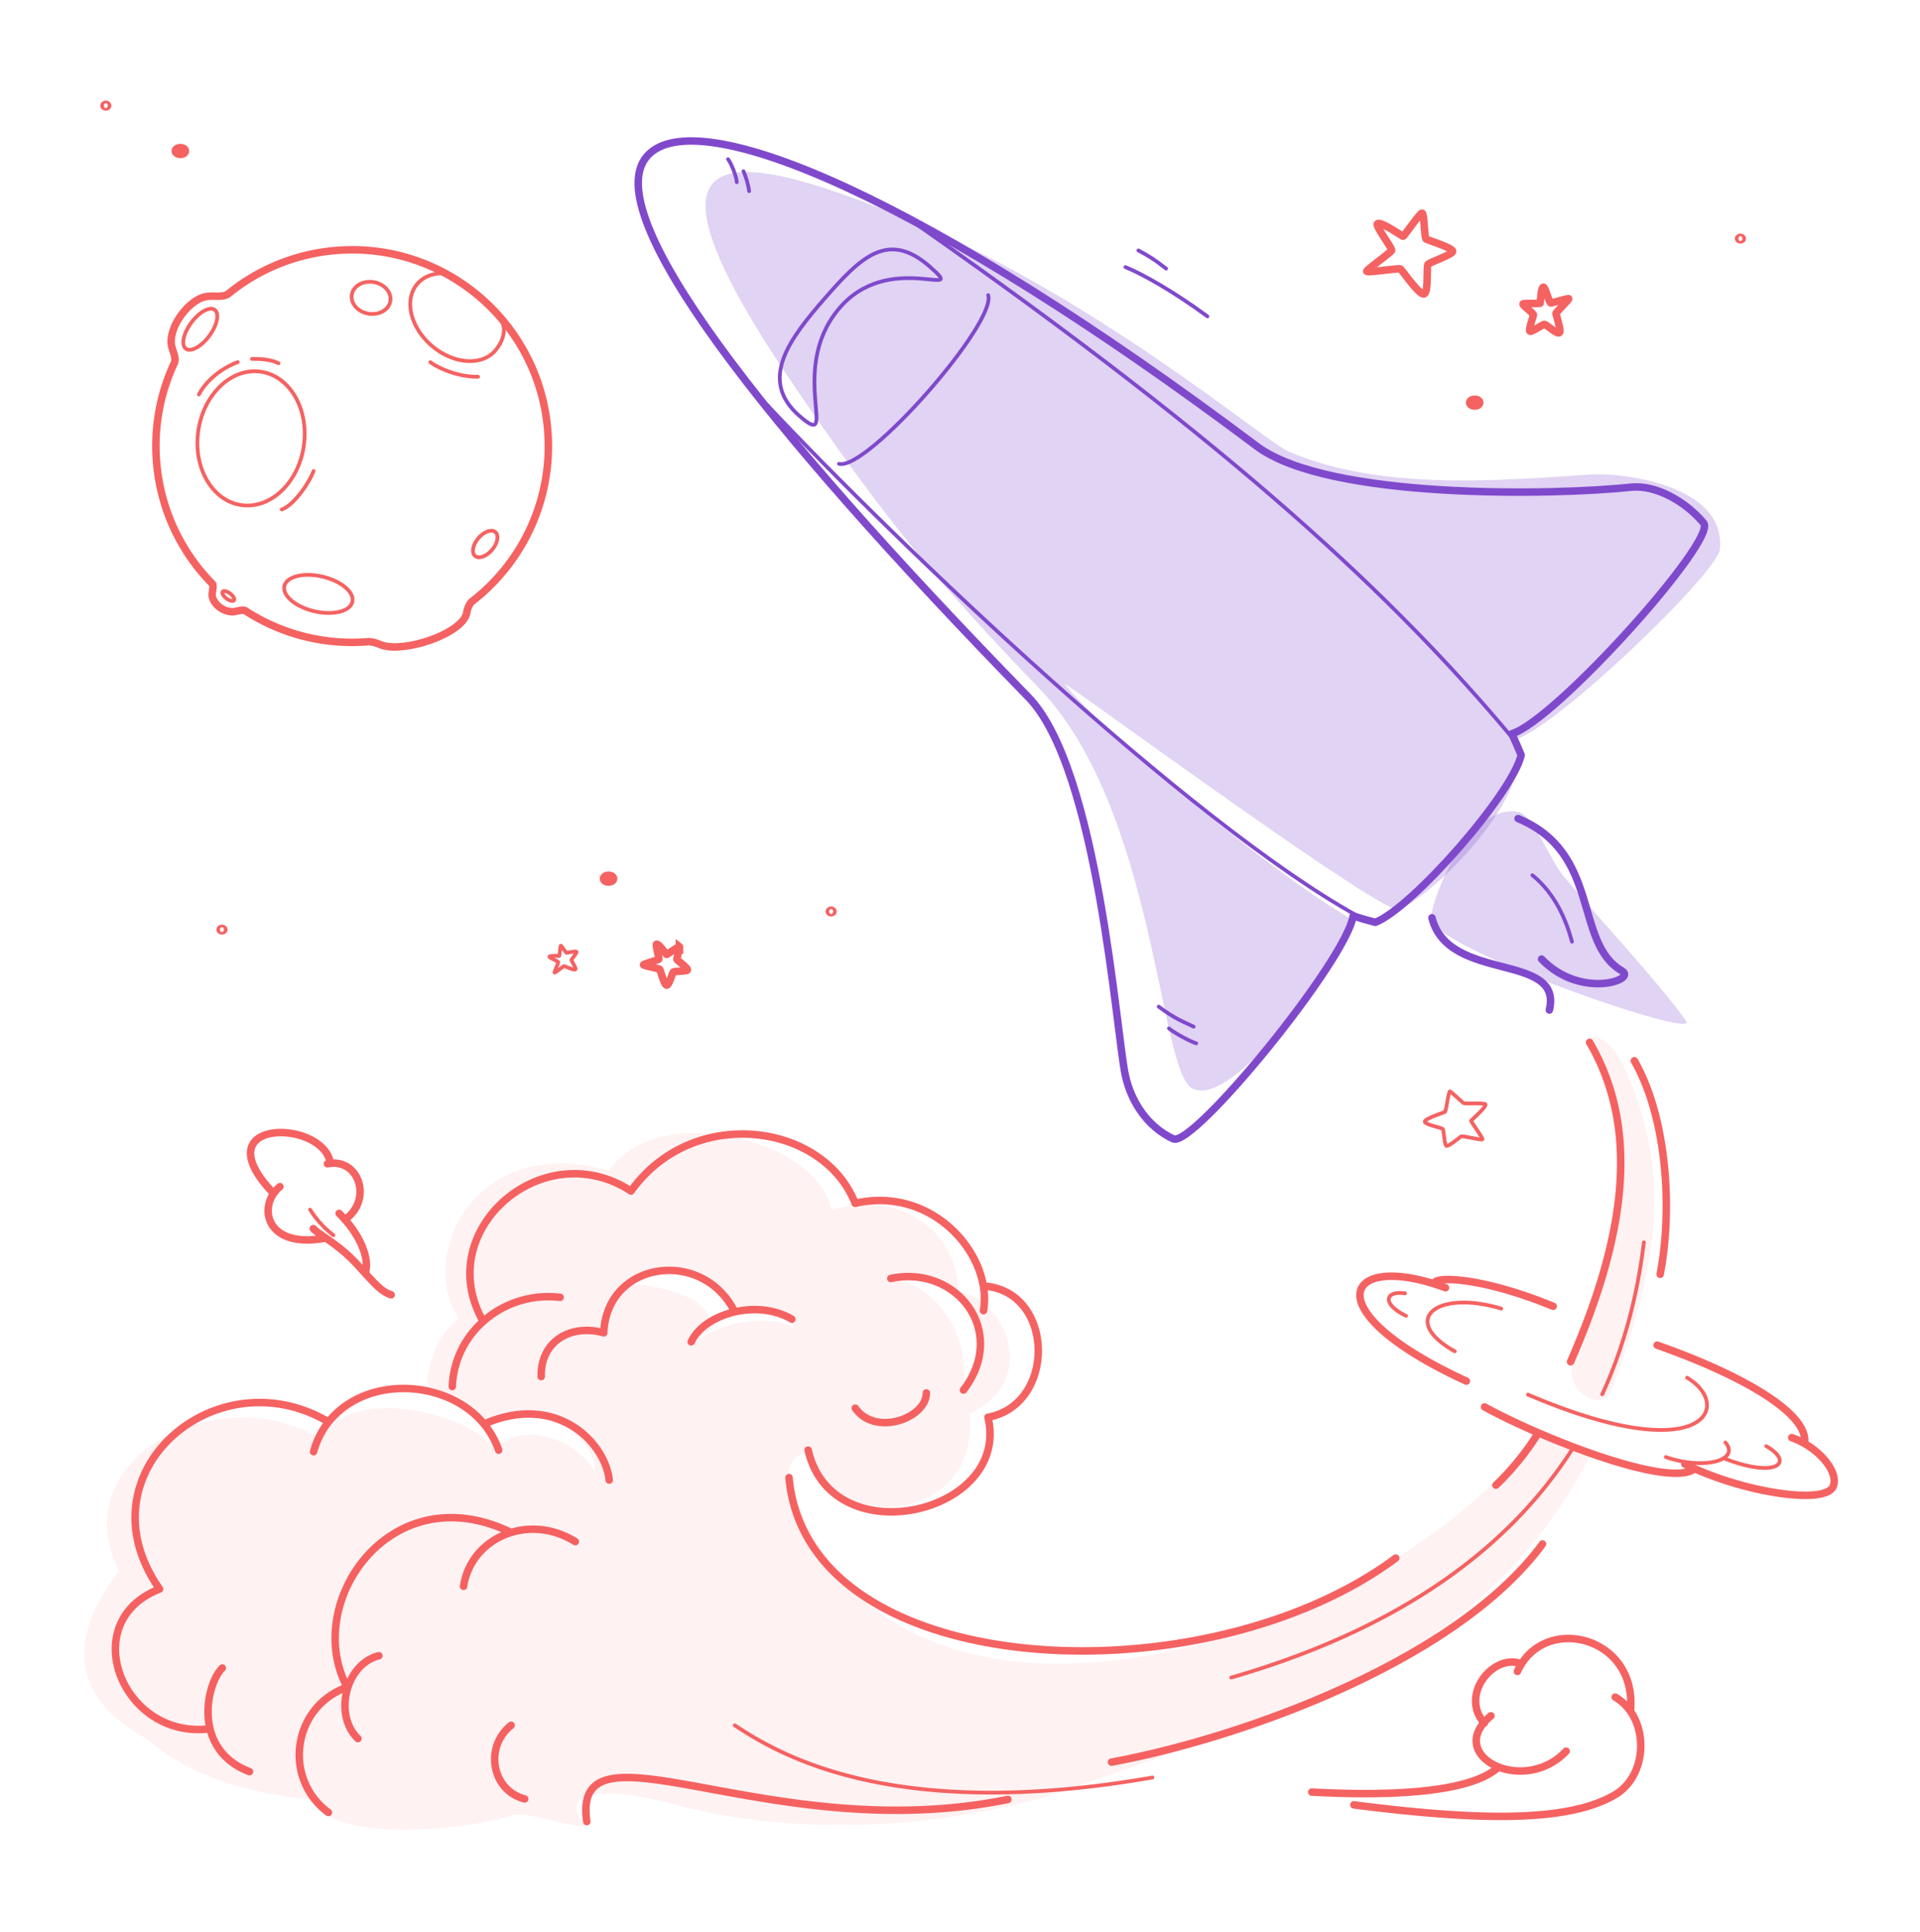 <svg xmlns="http://www.w3.org/2000/svg" fill="none" viewBox="0 0 513 516"><path stroke="#8049CC" stroke-linecap="round" stroke-linejoin="round" stroke-width="2" d="M405.61 218.658c22.31 9.23 14.79 33.17 27.76 40.69 4.1 2.37-11.07 7.67-21.48-3.15m-29.29-11.03c4.39 17.46 35.11 9.07 31.37 24.64m-100.51 34.4c-6.84-3.19-11.21-9.83-12.76-16.86-2.51-11.39-7.2-81.91-25.97-101.16-71.32-73.14-115.09-129.28-101.85-144.46 13.08-15 75.19 11.62 162.91 77.47 19.17 14.39 79.93 13.09 100.03 10.94 6.38-.68 14.33 3.59 19.37 9.57 3.78 4.48-39.69 52.86-51.25 56.3.79 1.69 1.8 3.97 2.5 5.69-2.37 10.35-29.14 40.88-38.97 44.68-1.99-.51-3.97-1.08-5.93-1.71-1.84 11.93-42.76 62.02-48.07 59.54h-.01z"/><path stroke="#8049CC" stroke-linecap="round" stroke-linejoin="round" d="M264.03 78.848c2.23 7.55-32.48 47.02-39.86 45.05m185.27 109.89c6.18 5 9.04 12.12 10.58 17.75M300.7 71.348c4.5 1.81 12.92 6.54 21.91 13.16m-18.45-17.61c2.83 1.52 4.23 2.35 7.41 4.85m92.06 124.81c-30.7-36.57-73.31-76.92-158.07-136.16m-40.5 47.86c35.09 37.37 112.73 111.42 157.22 136.16m-52.69 24.48c4.33 3.3 7.06 4.22 9.34 5.35m-6.61.46c1.37 1.14 5.47 3.42 7.29 3.99M194.52 42.528c.74.85 2.28 4.56 2.34 6.15m1.78-2.94c.57 1.18 1.31 3.57 1.52 5.33m20.34 28.49c9.61-11.02 16.86-17.99 27.88-8.38 11.02 9.61-10.97-4.93-24.47 11.57-13.5 16.5.7 37.96-10.32 28.35s-2.7-20.52 6.9-31.54h.01z"/><path fill="#8049CC" fill-opacity=".24" d="M372.52 242.728c-11-4-89.1-61.47-88-60 9 12 57 52 77 63-2.62 9.38-32 51-43 45-8.96-4.88-9.73-74.61-41-107-28-29-42.35-46.95-65.22-80.5-44.68-65.55-21.57-65.94 29.35-45 50.92 20.94 96.15 59.54 102.52 62.32 24.63 10.75 56.84 7.75 81.35 6.18 7.34-.47 35.77 2.62 34 20-.65 6.44-45 49-55.26 50.98 8.26 14.02-26.68 46.87-31.74 45.02z"/><path fill="#8049CC" fill-opacity=".24" d="M417.47 233.678c7.74 9.47 26.05 29.06 33.05 39.06 3.78 5.4-69.29-20.01-68.22-27.67 1.07-7.66 10.86-30.61 23.47-28.14 3.79.74 8.39 12.7 11.71 16.76l-.01-.01z"/><path stroke="#F56262" stroke-width=".001" d="M145.51 125.492h.001"/><path fill="#F56262" d="M406.939 81.208l.951.308.049-.15v-.158h-1zm2.78 2.86l-.995.102.995-.102zm-.93 4.39l-.606.796.009.006.01.007.587-.81zm3.84-1.81l-.093-.996h-.009l.102.996zm3.12-2.95l-.998-.065-.001.01.999.055zm3.38-3.91l.857-.515-.006-.01-.006-.01-.845.535zm-4.84 1.11l.488-.873-.011-.006-.477.879zm-1.92-4.18l-.161-.987h-.001l.162.987zm-5.43 4.48l-.942-.337-.058.163v.174h1zm-26.97-24.24l-.707.707.167.167.224.074.316-.948zm1.07 6.88l-.677.736.677-.736zm7.08 3.31l-1-.01v.01h1zm-6.55 3.46l-.741-.672-.005.006.746.666zm-7.39 1.25l.562-.828-.003-.002-.559.83zm-8.99.6l-.932.362.002.006.93-.368zm6.63-5.58l.987.16-.987-.16zm-3.8-7.07l.687.726.003-.003-.69-.723zm11.94-2.86l.707-.708-.165-.164-.22-.075-.322.947zm-198.42 195.94l.625-.781-1.625-1.3v2.081h1zm-.66 3.43l-.889.458.005.01.006.011.878-.479zm2.78 2.77l-.937-.351.937.351zm-3.68.52l-.474-.881-.005.003.479.878zm-3.7-.66l-.809.588.001.002.808-.59zm-.26-2.74l.868.496.002-.003-.87-.493zm-.59-3.98l-.406-.914-.01.004.416.91zm6.11.68l-.606.795 1.606 1.224v-2.019h-1zm-35.19-137.92l.997-.08-.997.08zm-20.26 45.7l.608.793.003-.002-.611-.791zm-1.35 2.79l.993.12v-.001l-.993-.119zm-23.18 8.69l.395-.919-.003-.001-.392.92zm-3.3-.75l.08.997.002-.001-.082-.996zm-32.75-8.3l-.546.838.546-.838zm-3.5.31l.063-.998-.006-.001-.057.999zm-5.32-4.25l-.986.17v.002l.986-.172zm.07-3.21l.715-.699-.003-.004-.712.703zm-14.93-32.64l.997-.08-.997.08zm4.75-26.36l.905.424.001-.001-.906-.423zm-.77-4.8l-.988.154.988-.154zm9.5-12.98l.13.991-.13-.991zm5.75-.75l.63.776-.63-.776zm28.86-11.54l.079.997-.08-.997zm42.374 320.804a1 1 0 0 0 1.892-.649l-1.892.649zm-49.477-.183a1 1 0 0 0 1.926.538l-1.926-.538zm4.453-6.831a1 1 0 1 0 1.02-1.721l-1.02 1.721zm-44.63 43.78l.363.931a.998.998 0 0 0 .455-1.506l-.818.575zm13.455 38.322a1 1 0 1 0-.25-1.984l.25 1.984zm3.992-16.505a1 1 0 1 0-1.414-1.414l1.414 1.414zm6.217 27.897a1 1 0 1 0 .712-1.869l-.712 1.869zm20.883 10.801a1.001 1.001 0 0 0 1.186-1.611l-1.186 1.611zm5.573-34.305l.337.941a1 1 0 0 0 .544-1.414l-.881.473zm43.371-40.412a.999.999 0 1 0 .878-1.797l-.878 1.797zm-34.669 32.992a1 1 0 1 0-.485-1.94l.485 1.94zm-6.49 21.905a1 1 0 0 0 1.376-1.45l-1.377 1.45zm42.212-3.514a1 1 0 1 0-1.249-1.562l1.249 1.562zm2.773 19.849a1 1 0 0 0 .486-1.94l-.486 1.94zm21.819-86.053a1 1 0 1 0 1.988-.214l-1.988.214zm-32.848-15.963a1 1 0 1 0 .804 1.831l-.804-1.831zm-9.077-9.173a1 1 0 1 0 1.998.077l-1.998-.077zm29.704-22.768a1 1 0 1 0 .229-1.987l-.229 1.987zM262.8 342.53a.999.999 0 1 0-.122 1.996l.122-1.996zm1.179 36.058l-.182-.984a1 1 0 0 0-.791 1.216l.973-.232zm-47.085 8.518a1 1 0 0 0-1.95.443l1.95-.443zm-89.097-34.427a1 1 0 0 0 1.764-.943l-1.764.943zm40.802-34.521l-.547.837a1 1 0 0 0 1.36-.255l-.813-.582zm59.89 3.27l-.931.365a1 1 0 0 0 1.152.61l-.221-.975zm33.305 28.479a1 1 0 1 0 1.97.342l-1.97-.342zm-23.973-9.377a1 1 0 1 0 .416 1.956l-.416-1.956zm18.804 30.189a1 1 0 0 0 1.587 1.217l-1.587-1.217zm-61.212-19.847a1 1 0 1 0 1.792-.889l-1.792.889zm-34.094 5.156l-.268.963a1 1 0 0 0 1.267-.924l-.999-.039zm-17.71 11.728a1 1 0 0 0 1.999-.056l-1.999.056zm67.442-14.517a1 1 0 0 0 1.016-1.723l-1.016 1.723zm-27.269 4.768a1 1 0 1 0 1.814.842l-1.814-.842zm229.152 55.033a1 1 0 1 0-1.611-1.185l1.611 1.185zm-116.126 56.674a1 1 0 1 0 .362 1.967l-.362-1.967zm-27.32 11.934a1 1 0 0 0-.399-1.96l.399 1.96zm-113.689 5.085a1 1 0 0 0 1.979-.291l-1.979.291zm-2.61-74.077a1 1 0 0 0 1.06-1.696l-1.06 1.696zm-30.319 10.921a1 1 0 1 0 1.977.301l-1.977-.301zm125.639-51.491a1 1 0 0 0-2 .003l2-.003zm-19.155 3.513a1 1 0 1 0-1.63 1.158l1.63-1.158zm-138.04-52.191a1 1 0 0 0-1.41 1.419l1.41-1.419zm5.44 15.941a1 1 0 0 0 1.95.438l-1.95-.438zm7.408 7.46a1 1 0 1 0 .673-1.883l-.673 1.883zm-8.513-8.801l.742-.671-.742.671zM84.46 327.517a1 1 0 0 0-1.484 1.341l1.484-1.341zm2.774 4.173a1 1 0 1 0-.372-1.965l.372 1.965zm-11.812-13.929a1 1 0 1 0-1.268-1.547l1.268 1.547zm-3.034 1.731a1 1 0 0 0 1.44-1.388l-1.44 1.388zm14.89-8.59a1 1 0 1 0 1.98-.289l-1.98.289zm.017-1.016a1 1 0 0 0 .385 1.963l-.385-1.963zm4.3 15.073a1 1 0 1 0 1.147 1.638l-1.148-1.638zm343.057 131.848a1 1 0 1 0 1.992.181l-1.992-.181zm-30.147-10.699a1.001 1.001 0 0 0 1.825.819l-1.825-.819zm-5.512 13.002a1 1 0 1 0-1.271-1.544l1.271 1.544zm20.193 9.343a1 1 0 0 0-1.456-1.371l1.456 1.371zm-23.37-7.526a1 1 0 1 0 1.503-1.319l-1.503 1.319zm10.203-15.608a1 1 0 0 0 .677-1.882l-.677 1.882zm26.041 7.154a1 1 0 1 0-1.004 1.73l1.004-1.73zm-.602 26.985l.505.863.001-.001-.506-.862zm-69.583 1.668a1 1 0 1 0-.254 1.984l.254-1.984zm-11.345-3.417a1 1 0 0 0-.105 1.997l.105-1.997zm50.457-4.868a1 1 0 0 0-1.338-1.487l1.338 1.487zm10.882-89.614a1 1 0 0 0-1.722-1.018l1.722 1.018zm-12.854 12.76a1 1 0 1 0 1.366 1.461l-1.366-1.461zm26.576-118.044a1 1 0 1 0-1.726 1.01l1.726-1.01zm-6.869 85.404a1 1 0 1 0 1.832.802l-1.832-.802zm18.823-80.488a1 1 0 0 0-1.734.997l1.734-.997zm5.05 57.352a1 1 0 0 0 1.965.374l-1.965-.374zM211.815 394.59a1 1 0 0 0-1.992.176l1.992-.176zm161.73 22.4a1 1 0 0 0-1.192-1.605l1.192 1.605zm41.054-67.127a1 1 0 1 0 .76-1.85l-.76 1.85zm-32.091-7.876a1 1 0 1 0 1.642 1.141l-1.642-1.141zm3.363 2.938a1 1 0 1 0 .696-1.875l-.696 1.875zm5.5 24.911a1 1 0 1 0 .836-1.817l-.836 1.817zm5.77 5.105a1 1 0 0 0-.964 1.753l.964-1.753zm56.274 18.174a1 1 0 1 0-1.233-1.575l1.233 1.575zm-2.785-2.905a1 1 0 0 0-.883 1.795l.883-1.795zm39.169 6.858l-.922-.388v.001l.922.387zm-10.749-13.994a1 1 0 0 0-.662 1.887l.662-1.887zm-35.949-24.7a1 1 0 0 0-.664 1.887l.664-1.887zm38.043 27.032a1 1 0 1 0 1.97.344l-1.97-.344zM405.987 80.9c-.121.375.004.689.046.788.058.134.133.244.187.318.112.152.256.306.392.442.279.28.65.612.997.92.361.319.698.615.951.858.128.122.213.21.26.267.025.03.023.03.01.01a.87.87 0 0 1-.106-.333l1.99-.204a1.23 1.23 0 0 0-.185-.518 2.082 2.082 0 0 0-.183-.248 5.625 5.625 0 0 0-.402-.418c-.289-.277-.665-.607-1.008-.911a21.63 21.63 0 0 1-.906-.833 2.453 2.453 0 0 1-.2-.22c-.013-.017.011.012.04.077.013.03.128.287.02.62l-1.903-.615zm2.737 3.27c-.016-.151.014-.26.003-.204a1.375 1.375 0 0 1-.024.1c-.03.113-.077.27-.138.468-.118.386-.283.91-.433 1.429a14.559 14.559 0 0 0-.374 1.537 3.652 3.652 0 0 0-.059.719c.004.119.02.275.072.438a1.2 1.2 0 0 0 .412.597l1.211-1.592a.801.801 0 0 1 .283.389c.022.07.021.109.02.091a1.877 1.877 0 0 1 .034-.312c.057-.345.177-.81.322-1.312.144-.5.299-.989.425-1.399.061-.199.117-.385.157-.535.019-.074.039-.154.054-.228.006-.032.044-.203.025-.391l-1.99.206zm-.522 5.097c.254.185.519.215.67.219.159.003.302-.023.407-.048.211-.05.427-.136.618-.22.389-.175.848-.427 1.272-.669.449-.254.845-.489 1.194-.682.17-.094.304-.164.402-.21.144-.068.097-.028-.035-.014l-.203-1.99c-.254.026-.5.14-.613.194-.158.074-.338.17-.52.27-.355.197-.813.466-1.213.694-.424.241-.809.45-1.1.58a1.83 1.83 0 0 1-.263.101c-.015.004.023-.008.095-.006a.826.826 0 0 1 .463.162l-1.174 1.62zm4.519-1.624a.845.845 0 0 1-.343-.04c-.019-.006-.012-.005.028.017.079.045.199.123.365.239.351.244.72.524 1.193.862.434.31.921.641 1.358.87.215.113.467.227.725.289.22.053.679.127 1.111-.15l-1.079-1.684c.272-.175.5-.095.437-.11a1.411 1.411 0 0 1-.266-.117c-.305-.16-.695-.42-1.124-.727-.39-.278-.873-.638-1.21-.874a6.93 6.93 0 0 0-.527-.34 2.256 2.256 0 0 0-.292-.14 1.244 1.244 0 0 0-.561-.086l.185 1.991zm4.437 2.087c.487-.312.574-.843.599-1.048.033-.273.017-.569-.013-.837-.061-.546-.205-1.201-.358-1.81-.153-.615-.327-1.23-.456-1.695a18.556 18.556 0 0 1-.185-.713c-.011-.058.008.013.002.125l-1.997-.108c-.008.158.021.306.03.354.015.079.035.166.056.252.042.172.102.39.167.624.132.48.297 1.062.443 1.646.148.592.265 1.14.31 1.547.024.208.021.327.016.375-.015.117-.019-.187.307-.396l1.079 1.684zm-.411-5.968a.894.894 0 0 1-.081.322c-.018.04-.033.062-.033.062a.921.921 0 0 1 .053-.07c.077-.096.198-.234.36-.411.32-.352.746-.797 1.182-1.256.428-.452.868-.919 1.193-1.292.159-.183.312-.367.424-.527.053-.075.125-.183.181-.306.027-.06.071-.166.093-.302.02-.121.046-.41-.133-.709l-1.715 1.03a.954.954 0 0 1-.125-.645.76.76 0 0 1 .06-.203c.021-.046.032-.057.003-.015-.05.072-.147.193-.296.364-.292.335-.703.772-1.136 1.228-.425.448-.871.914-1.21 1.285-.168.185-.323.361-.441.509a2.804 2.804 0 0 0-.175.239 1.437 1.437 0 0 0-.096.171c-.024.052-.091.2-.104.397l1.996.13zm3.227-4.508a1.034 1.034 0 0 0-.637-.452 1.206 1.206 0 0 0-.281-.032c-.117 0-.231.016-.313.029a8.138 8.138 0 0 0-.62.13c-.458.11-1.052.272-1.63.43-.587.161-1.158.318-1.599.427a8.199 8.199 0 0 1-.503.111c-.058.01-.077.011-.068.011a.619.619 0 0 1 .089.002c.027.002.186.015.365.115l-.977 1.745c.195.11.378.127.437.132.083.008.156.005.206.002.102-.006.205-.021.293-.037.181-.031.403-.082.637-.14.471-.116 1.072-.28 1.649-.439.586-.16 1.148-.313 1.57-.415a6.36 6.36 0 0 1 .459-.098c.051-.008.046-.005.008-.005-.015 0-.088 0-.185-.023a.965.965 0 0 1-.591-.425l1.691-1.068zm-5.208.765c.118.064.19.136.217.165.032.035.05.06.055.067.008.012 0 .003-.023-.043a5.62 5.62 0 0 1-.185-.425c-.157-.39-.337-.89-.534-1.42a22.42 22.42 0 0 0-.587-1.468 4.098 4.098 0 0 0-.328-.598 1.564 1.564 0 0 0-.295-.323 1.11 1.11 0 0 0-.878-.243l.322 1.974a.892.892 0 0 1-.702-.177c-.073-.059-.101-.106-.088-.087.022.031.073.12.153.293.155.334.336.806.528 1.324.186.5.383 1.046.552 1.469.085.21.173.417.259.586.042.084.095.181.159.273.039.057.177.258.421.39l.954-1.757zm-2.559-4.288c-.566.093-.843.539-.939.714a3.174 3.174 0 0 0-.268.713c-.123.467-.205 1.044-.265 1.572-.061.537-.103 1.074-.136 1.468-.017.202-.031.358-.043.465l-.007.062a.183.183 0 0 1-.003.018l-.001.006.002-.011.01-.038a.747.747 0 0 1 .03-.088c.014-.033.048-.114.115-.206l1.613 1.183c.119-.162.161-.324.166-.344.016-.056.026-.108.032-.142.013-.07.023-.147.031-.216.015-.141.031-.325.048-.522.034-.406.074-.91.13-1.41.058-.509.128-.968.213-1.29.02-.077.039-.138.056-.185l.02-.052a.241.241 0 0 1 .009-.018l-.004.006-.013.018a.522.522 0 0 1-.065.073.772.772 0 0 1-.407.197l-.324-1.973zm-1.505 4.675c.194-.264.454-.34.457-.34.061-.021.105-.029.11-.03l-.05.004c-.1.007-.256.011-.466.013-.417.004-.959-.002-1.53-.004-.556-.002-1.138 0-1.591.021-.222.011-.446.028-.632.058a1.84 1.84 0 0 0-.339.084 1.216 1.216 0 0 0-.272.14c-.099.07-.291.227-.392.51l1.884.672a.945.945 0 0 1-.35.46.798.798 0 0 1-.181.096c-.052.019-.073.019-.031.012.072-.011.205-.024.408-.034.396-.019.93-.02 1.49-.02.546.003 1.121.009 1.555.005.216-.002.419-.007.579-.017.076-.005.171-.014.261-.03.043-.007.117-.021.201-.05.026-.01.302-.094.502-.367l-1.613-1.183zm-4.763.792v.01h2v-.01h-2zm-26.286-23.292c-.316-.105-.439-.334-.444-.341-.022-.04-.018-.045.001.017.035.117.076.318.119.613.084.581.15 1.36.215 2.184.065.807.128 1.66.208 2.335.04.336.087.658.146.924.03.131.068.274.12.41.041.105.137.336.344.526l1.354-1.472a.758.758 0 0 1 .143.175l.02.038.004.008.001.003-.001-.002-.002-.007-.008-.026a1.016 1.016 0 0 1-.023-.092 7.421 7.421 0 0 1-.112-.72c-.074-.626-.134-1.428-.2-2.258-.064-.812-.135-1.656-.229-2.312a6.595 6.595 0 0 0-.185-.907 2.105 2.105 0 0 0-.185-.44 1.203 1.203 0 0 0-.654-.553l-.632 1.897zm.709 6.668c.148.136.328.22.386.248.097.047.211.095.329.142.236.095.544.209.885.332.693.252 1.551.554 2.403.88.856.327 1.661.66 2.241.963.295.154.487.277.591.363.053.043.05.05.028.018a.666.666 0 0 1-.106-.382l2 .02a1.344 1.344 0 0 0-.254-.782 2.138 2.138 0 0 0-.397-.419 5.576 5.576 0 0 0-.936-.591c-.689-.36-1.585-.727-2.454-1.059-.873-.333-1.764-.648-2.434-.89-.341-.125-.62-.228-.821-.309a3.728 3.728 0 0 1-.212-.09c-.081-.04.003-.01.104.083l-1.353 1.473zm6.757 2.574c0-.234.098-.378.117-.406.025-.034.031-.031-.015.007-.092.077-.263.19-.528.337-.522.289-1.246.618-2.029.957-.758.328-1.59.673-2.236.962-.327.147-.632.29-.881.423-.203.108-.513.28-.719.508l1.482 1.343c-.061.068-.058.04.177-.086.188-.1.444-.222.759-.362.636-.285 1.406-.604 2.213-.953.782-.339 1.586-.701 2.202-1.042.304-.168.604-.353.841-.551.118-.099.253-.227.365-.385.107-.15.252-.41.252-.752h-2zm-6.296 2.794c-.19.212-.265.457-.298.572a3.23 3.23 0 0 0-.086.446c-.038.291-.059.647-.072 1.02-.026.718-.029 1.724-.052 2.593-.024.921-.071 1.781-.178 2.425-.055.325-.116.54-.17.662-.068.157-.046-.007.193-.093l.678 1.882c.551-.199.826-.677.961-.985.15-.343.245-.745.31-1.137.133-.793.181-1.774.206-2.702.026-.98.024-1.83.051-2.574a9.85 9.85 0 0 1 .056-.832 1.31 1.31 0 0 1 .029-.165c.013-.048-.009.078-.136.22l-1.492-1.332zm-.663 7.625c.293-.106.439.054.232-.066-.148-.086-.365-.253-.648-.52-.559-.526-1.225-1.294-1.899-2.124-.668-.825-1.314-1.674-1.838-2.355a44.384 44.384 0 0 0-.68-.868 7.85 7.85 0 0 0-.263-.31 1.926 1.926 0 0 0-.323-.293l-1.124 1.654c-.077-.053-.1-.09-.034-.016.045.05.109.124.193.228.167.205.385.486.646.825.515.67 1.181 1.545 1.87 2.394.684.844 1.42 1.699 2.081 2.321.326.308.673.596 1.016.794.282.164.843.436 1.449.218l-.678-1.882zm-5.422-6.539a1.194 1.194 0 0 0-.409-.17c-.09-.02-.176-.03-.244-.036a4.242 4.242 0 0 0-.444-.008c-.306.009-.697.038-1.127.079-.863.08-1.971.212-3.045.335-1.087.125-2.14.241-2.931.297-.4.029-.7.04-.893.033-.102-.004-.128-.011-.108-.007a.667.667 0 0 1 .166.065.924.924 0 0 1 .416.474l-1.86.736c.13.327.378.488.498.553.132.07.258.105.338.123.163.037.337.05.481.054.302.01.688-.006 1.104-.036.841-.06 1.937-.181 3.017-.305 1.091-.125 2.167-.253 3.003-.331.419-.04.757-.064.995-.07.122-.003.194-.001.229.001.017.002.005.002-.027-.005-.012-.003-.136-.028-.277-.123l1.118-1.659zm-8.617 1.067a.938.938 0 0 1-.01.718c-.037.084-.075.132-.075.132-.005.007.017-.021.091-.093.139-.135.363-.33.663-.578.595-.49 1.407-1.12 2.243-1.767.829-.64 1.68-1.298 2.328-1.826.322-.262.61-.505.825-.705.106-.099.212-.203.3-.304.043-.05.097-.117.148-.195.036-.058.136-.217.172-.438l-1.974-.322c.031-.19.112-.311.119-.322.02-.031.032-.044.023-.032-.019.021-.065.07-.15.148-.165.154-.412.364-.726.62-.624.507-1.452 1.147-2.289 1.795-.829.641-1.668 1.292-2.291 1.805-.308.255-.584.492-.784.686a2.97 2.97 0 0 0-.292.32c-.041.055-.109.15-.163.273a1.06 1.06 0 0 0-.022.81l1.864-.725zm6.685-5.058a1.417 1.417 0 0 0-.068-.659 3.555 3.555 0 0 0-.175-.417 12.769 12.769 0 0 0-.514-.918c-.404-.667-.948-1.501-1.457-2.295-.518-.812-1.001-1.584-1.318-2.178a4.382 4.382 0 0 1-.296-.641c-.022-.067-.01-.054-.008.011a.806.806 0 0 1-.264.594l-1.375-1.453c-.337.32-.365.723-.36.913.005.21.056.403.103.548.097.3.259.638.436.97.359.673.883 1.508 1.398 2.313.525.822 1.043 1.614 1.429 2.253.193.32.338.576.429.761.046.095.066.147.073.167.02.061-.042-.075-.007-.288l1.974.32zm-4.097-6.506c-.244.233-.478.148-.301.172.117.017.322.075.622.197.589.24 1.338.646 2.114 1.103.767.452 1.52.93 2.115 1.307.293.185.556.35.758.47.099.059.198.115.286.16.043.022.099.05.161.074.026.01.184.077.384.083l.062-1.999a.91.91 0 0 1 .293.058c.021.008.027.012.011.004a3.815 3.815 0 0 1-.176-.1 32.582 32.582 0 0 1-.711-.442c-.587-.37-1.368-.867-2.168-1.338-.792-.467-1.644-.934-2.372-1.231-.359-.147-.741-.275-1.1-.326-.3-.042-.899-.077-1.358.361l1.38 1.447zm6.139 3.566a1.039 1.039 0 0 0 .628-.185 1.51 1.51 0 0 0 .19-.154c.089-.082.178-.181.26-.276.168-.194.377-.46.605-.756.456-.596 1.045-1.394 1.621-2.164a54.331 54.331 0 0 1 1.615-2.083 7.52 7.52 0 0 1 .532-.59c.065-.062.081-.07.057-.054a.656.656 0 0 1-.161.071.908.908 0 0 1-.558-.011l.644-1.894a1.093 1.093 0 0 0-.674-.006 1.324 1.324 0 0 0-.317.148c-.142.089-.269.2-.369.296a9.468 9.468 0 0 0-.69.759 56.35 56.35 0 0 0-1.68 2.166c-.592.79-1.16 1.561-1.607 2.144a16.67 16.67 0 0 1-.533.668 2.386 2.386 0 0 1-.111.122c-.007.007.017-.017.064-.049a.959.959 0 0 1 .546-.151l-.062 2zm4.404-6.442l.01.01 1.414-1.415-.01-.01-1.414 1.415zM180.914 253.67c-.27-.217-.319-.492-.327-.533-.014-.076-.009-.121-.01-.107-.001.023-.01.096-.038.235-.055.27-.151.631-.261 1.035-.105.385-.223.811-.303 1.155a5.355 5.355 0 0 0-.096.514c-.01.08-.019.181-.016.289a1.2 1.2 0 0 0 .127.519l1.777-.917c.097.187.095.344.095.345.001.03-.002.037.002.007.007-.058.026-.158.06-.307.068-.296.172-.672.283-1.08.107-.39.221-.815.291-1.159a3.5 3.5 0 0 0 .076-.535 1.534 1.534 0 0 0-.019-.354 1.11 1.11 0 0 0-.391-.669l-1.25 1.562zm-.913 3.128c.086.157.205.272.224.29.048.048.102.097.152.142.103.09.234.201.374.317.288.239.636.522.978.817.346.298.65.577.851.796a2.078 2.078 0 0 1 .144.173l.008.012.002.003-.003-.005a.426.426 0 0 1-.039-.108.827.827 0 0 1 .03-.497l1.873.702c.109-.291.073-.555.031-.714a1.599 1.599 0 0 0-.168-.393 3.316 3.316 0 0 0-.403-.524 12.707 12.707 0 0 0-1.021-.961c-.361-.31-.734-.615-1.006-.841a11.32 11.32 0 0 1-.389-.333c-.037-.037.047.036.118.166l-1.756.958zm2.721 1.94a.855.855 0 0 1 .39-.452.178.178 0 0 0 .018-.008l.006-.002-.016.005a2.813 2.813 0 0 1-.202.041c-.269.042-.645.073-1.072.1-.402.025-.867.048-1.226.076a8.104 8.104 0 0 0-.525.055c-.108.017-.367.055-.59.175l.948 1.761c-.126.068-.201.063-.063.043.089-.014.216-.027.385-.04.344-.027.746-.046 1.197-.074.425-.027.887-.062 1.26-.121.182-.029.391-.071.579-.138a1.55 1.55 0 0 0 .349-.175c.12-.081.325-.25.435-.544l-1.873-.702zm-3.222-.007c-.229.125-.36.306-.405.369a2.204 2.204 0 0 0-.153.256 6.485 6.485 0 0 0-.226.512c-.13.327-.319.842-.466 1.22a9.142 9.142 0 0 1-.468 1.052 1.933 1.933 0 0 1-.085.139c-.024.034-.036.047-.034.045a.42.42 0 0 1 .023-.021c.014-.011.038-.03.073-.05a.754.754 0 0 1 .37-.094v2c.502 0 .837-.303.983-.456.171-.18.308-.395.414-.584.216-.385.417-.869.587-1.304.19-.487.318-.849.46-1.204.066-.164.115-.275.149-.341.017-.034.019-.033.005-.013-.008.01-.029.039-.063.074a.873.873 0 0 1-.206.156l-.958-1.756zm-1.371 3.428c.392 0 .562.258.5.185a1.547 1.547 0 0 1-.153-.259c-.159-.312-.333-.761-.508-1.263-.172-.494-.329-.996-.462-1.41a18.368 18.368 0 0 0-.177-.538 4.502 4.502 0 0 0-.081-.217c-.016-.038-.07-.173-.162-.298l-1.615 1.18c-.067-.093-.092-.167-.072-.118.008.018.022.054.043.114.041.118.094.281.159.486.128.399.296.933.478 1.459.181.518.391 1.073.613 1.51.109.214.244.448.408.643.122.144.47.526 1.029.526v-2zm-1.041-3.798a1.075 1.075 0 0 0-.304-.281 1.33 1.33 0 0 0-.169-.09 2.698 2.698 0 0 0-.256-.098 9.949 9.949 0 0 0-.576-.163c-.427-.11-.98-.239-1.505-.362a39.71 39.71 0 0 1-1.413-.353 4.188 4.188 0 0 1-.378-.119c-.038-.015-.015-.009.034.022a.83.83 0 0 1 .173.148.964.964 0 0 1 .245.644h-2c0 .361.184.6.268.693.094.105.191.171.244.204.11.07.223.118.299.148.165.066.369.128.574.186a41.3 41.3 0 0 0 1.495.373c.541.128 1.063.249 1.464.353.202.052.353.094.451.127.051.016.066.023.058.02-.003-.002-.032-.015-.072-.04-.022-.014-.142-.088-.25-.236l1.618-1.176zm-4.149-.652a.966.966 0 0 1-.262.665c-.069.073-.131.114-.146.124-.035.023-.048.026-.008.008a5.26 5.26 0 0 1 .374-.145c.355-.127.837-.284 1.343-.447.497-.16 1.017-.326 1.419-.466.199-.069.388-.138.537-.201.073-.03.158-.068.239-.113.04-.021.098-.056.16-.102.041-.031.184-.138.292-.327l-1.736-.992c.1-.176.228-.269.247-.283.04-.03.07-.046.073-.048.01-.006-.002.001-.049.021-.09.038-.23.09-.419.156-.375.13-.868.288-1.376.452-.498.16-1.013.327-1.405.467-.192.069-.379.14-.527.207a1.869 1.869 0 0 0-.26.14 1.17 1.17 0 0 0-.212.176 1.032 1.032 0 0 0-.284.708h2zm3.95-1.007c.139-.247.145-.492.147-.555a2.219 2.219 0 0 0-.014-.295 6.531 6.531 0 0 0-.092-.565c-.078-.391-.196-.889-.298-1.342a17.377 17.377 0 0 1-.245-1.214 2.085 2.085 0 0 1-.027-.267c.001-.015.002.045-.028.139a.904.904 0 0 1-.487.535l-.832-1.819c-.398.182-.54.529-.585.671a1.48 1.48 0 0 0-.067.412c-.006.203.018.424.047.618.058.402.168.902.273 1.367.11.485.216.934.287 1.291.036.18.057.307.066.386.004.042.002.044.003.022a.864.864 0 0 1 .112-.37l1.74.986zm-1.054-3.559a.814.814 0 0 1-.468.06c-.09-.017-.141-.045-.143-.045 0-.001.051.03.16.128.209.189.475.485.76.828.279.337.548.684.765.964.105.136.204.263.282.358a1.817 1.817 0 0 0 .213.236c.01.008.125.12.301.196l.788-1.838c.102.043.171.094.197.113.032.024.055.045.067.055l.025.025.007.008-.003-.004-.01-.012-.035-.042c-.06-.073-.143-.181-.253-.322-.212-.273-.501-.647-.804-1.013a10.326 10.326 0 0 0-.96-1.036 2.85 2.85 0 0 0-.562-.411c-.16-.085-.624-.305-1.139-.076l.812 1.828zm1.87 2.725a1.028 1.028 0 0 0 .66.049c.086-.021.156-.05.192-.066.079-.035.156-.076.214-.109.124-.071.277-.166.436-.268.318-.205.738-.486 1.136-.748.409-.269.799-.521 1.095-.695.152-.089.251-.141.303-.164.03-.013.006.001-.053.014a.79.79 0 0 1-.212.019.95.95 0 0 1-.543-.196l1.212-1.591a1.047 1.047 0 0 0-.599-.212 1.16 1.16 0 0 0-.3.03c-.127.028-.24.074-.314.107-.158.07-.336.169-.505.268-.347.203-.777.482-1.184.75-.419.276-.811.538-1.118.736a8.668 8.668 0 0 1-.34.21c-.04.022-.044.023-.026.015.007-.003.051-.022.117-.039a.948.948 0 0 1 .617.052l-.788 1.838zm4.834-2.959v-.02h-2v.02h2zm211.83-145.35c0-.182.11-.229.045-.186a.743.743 0 0 1-.395.096v2c.545 0 1.083-.147 1.513-.438.425-.286.837-.788.837-1.472h-2zm-.35-.09a.744.744 0 0 1-.396-.096c-.064-.043.046.004.046.186h-2c0 .684.412 1.186.836 1.472.431.291.969.438 1.514.438v-2zm-.35.09c0 .182-.11.229-.046.185a.746.746 0 0 1 .396-.095v-2c-.545 0-1.083.147-1.514.437-.424.286-.836.788-.836 1.473h2zm.35.09c.2 0 .337.056.395.095.065.044-.045-.003-.045-.185h2c0-.685-.412-1.187-.837-1.473-.43-.29-.968-.437-1.513-.437v2zm-231.07 127.06c0-.182.11-.229.045-.186a.74.74 0 0 1-.395.096v2c.545 0 1.083-.147 1.513-.438.425-.286.837-.788.837-1.472h-2zm-.35-.09a.744.744 0 0 1-.396-.096c-.064-.043.046.004.046.186h-2c0 .684.412 1.186.836 1.472.431.291.969.438 1.514.438v-2zm-.35.09c0 .182-.11.229-.046.185a.746.746 0 0 1 .396-.095v-2c-.545 0-1.083.147-1.514.437-.424.286-.836.788-.836 1.473h2zm.35.09c.2 0 .337.056.395.095.065.044-.045-.003-.045-.185h2c0-.685-.412-1.187-.837-1.473-.43-.29-.968-.437-1.513-.437v2zM48.539 40.338c0-.182.11-.23.045-.186a.743.743 0 0 1-.395.096v2c.545 0 1.083-.147 1.513-.438.425-.286.837-.788.837-1.472h-2zm-.35-.09a.743.743 0 0 1-.396-.096c-.064-.043.046.004.046.186h-2c0 .684.412 1.186.836 1.472.43.29.969.438 1.514.438v-2zm-.35.09c0 .182-.11.229-.046.185a.743.743 0 0 1 .396-.095v-2c-.545 0-1.083.147-1.514.437-.424.286-.836.788-.836 1.473h2zm.35.09c.2 0 .337.056.395.095.065.044-.045-.003-.045-.185h2c0-.685-.412-1.187-.837-1.473-.43-.29-.968-.437-1.513-.437v2zm416.31 23.31c0-.333.197-.525.293-.591.1-.069.183-.08.227-.08v2c.309 0 .632-.084.906-.272.269-.185.574-.542.574-1.057h-2zm.52-.67c.043 0 .127.01.227.079a.715.715 0 0 1 .293.59h-2c0 .516.304.873.574 1.058.274.188.597.273.906.273v-2zm.52.67a.715.715 0 0 1-.293.59.403.403 0 0 1-.227.08v-2c-.309 0-.632.084-.906.272-.27.185-.574.542-.574 1.058h2zm-.52.67a.401.401 0 0 1-.227-.08.715.715 0 0 1-.293-.59h2c0-.516-.305-.873-.574-1.058a1.602 1.602 0 0 0-.906-.272v2zm-437.26-36.19c0-.333.197-.525.293-.591.1-.069.183-.08.227-.08v2c.309 0 .632-.084.906-.272.27-.185.574-.542.574-1.057h-2zm.52-.67c.044 0 .127.01.227.079a.715.715 0 0 1 .293.59h-2c0 .516.305.873.574 1.058.274.188.597.273.906.273v-2zm.52.67a.715.715 0 0 1-.293.59.402.402 0 0 1-.227.08v-2c-.309 0-.632.084-.906.272-.27.186-.574.543-.574 1.058h2zm-.52.67a.403.403 0 0 1-.227-.08.715.715 0 0 1-.293-.59h2c0-.515-.305-.872-.574-1.058a1.603 1.603 0 0 0-.906-.272v2zm193.28 214.59c0-.333.197-.525.293-.591a.399.399 0 0 1 .227-.079v2c.309 0 .632-.085.906-.273.269-.185.574-.542.574-1.057h-2zm.52-.67a.4.4 0 0 1 .227.079.716.716 0 0 1 .293.591h-2c0 .515.304.872.574 1.057.274.188.597.273.906.273v-2zm.52.67a.712.712 0 0 1-.293.59.404.404 0 0 1-.227.08v-2c-.309 0-.632.084-.906.272-.27.186-.574.542-.574 1.058h2zm-.52.67a.402.402 0 0 1-.227-.08.712.712 0 0 1-.293-.59h2c0-.516-.305-.872-.574-1.058a1.604 1.604 0 0 0-.906-.272v2zm-163.29 4.17c0-.333.197-.525.293-.591a.4.4 0 0 1 .227-.079v2c.309 0 .632-.085.906-.273.27-.185.574-.542.574-1.057h-2zm.52-.67a.4.4 0 0 1 .227.079.716.716 0 0 1 .293.591h-2c0 .515.304.872.574 1.057.274.188.597.273.906.273v-2zm.52.67a.712.712 0 0 1-.293.59.403.403 0 0 1-.227.08v-2c-.309 0-.632.084-.906.272-.27.186-.574.542-.574 1.058h2zm-.52.67a.404.404 0 0 1-.227-.08.712.712 0 0 1-.293-.59h2c0-.516-.305-.872-.574-1.058a1.604 1.604 0 0 0-.906-.272v2zm86.043-133.921c1.432 17.999-6.571 34.567-19.874 44.829l1.222 1.583c13.816-10.658 22.134-27.87 20.646-46.571l-1.994.159zm-19.872 44.827c-.279.214-.505.506-.678.769a6.799 6.799 0 0 0-.488.893c-.272.592-.506 1.281-.568 1.803l1.986.238c.027-.229.169-.704.399-1.205.11-.24.228-.458.342-.63.122-.186.203-.265.224-.281l-1.217-1.587zm-1.734 3.463c-.123 1.017-.999 2.223-2.686 3.464-1.643 1.209-3.869 2.313-6.293 3.176-2.419.861-4.987 1.465-7.293 1.701-2.337.239-4.277.085-5.52-.449l-.79 1.837c1.712.736 4.06.852 6.513.602 2.485-.254 5.211-.899 7.761-1.807 2.545-.906 4.962-2.09 6.807-3.449 1.802-1.326 3.26-2.966 3.487-4.834l-1.986-.241zm-21.795 7.891a12.375 12.375 0 0 0-1.767-.597c-.631-.16-1.36-.283-2.007-.23l.164 1.993c.322-.026.799.035 1.352.176.537.135 1.07.325 1.473.497l.785-1.839zm-3.772-.827c-11.772.942-22.933-2.167-32.125-8.142l-1.09 1.677c9.548 6.206 21.146 9.437 33.375 8.459l-.16-1.994zm-32.124-8.141c-.444-.289-.97-.302-1.303-.287a7.81 7.81 0 0 0-1.139.156c-.435.087-.648.14-1.006.209-.32.062-.48.075-.535.072l-.126 1.996c.34.021.733-.045 1.039-.104.27-.052.758-.16 1.017-.211.338-.067.618-.111.836-.12.261-.011.238.038.125-.035l1.092-1.676zm-3.989.149c-2.36-.136-4.121-1.872-4.392-3.423l-1.97.344c.449 2.569 3.068 4.892 6.247 5.076l.115-1.997zm-4.392-3.421c.004.022-.003-.076.035-.403.038-.333.074-.558.124-.973a8.28 8.28 0 0 0 .074-1.085 2.757 2.757 0 0 0-.063-.57 1.48 1.48 0 0 0-.37-.708l-1.43 1.397a.645.645 0 0 1-.144-.223l-.005-.015.002.011a1.37 1.37 0 0 1 .01.143c.003.203-.02.479-.06.812-.031.262-.096.724-.125.982-.03.263-.072.659-.019.972l1.971-.34zm-.203-3.743c-8.211-8.319-13.645-19.46-14.645-32.017l-1.994.159c1.04 13.044 6.686 24.622 15.215 33.263l1.424-1.405zm-14.645-32.017c-.736-9.213 1-18.049 4.658-25.856l-1.81-.849c-3.803 8.114-5.606 17.297-4.842 26.864l1.994-.159zm4.659-25.857c.486-1.04.236-2.203-.007-3.053-.127-.443-.289-.913-.41-1.294a7.223 7.223 0 0 1-.271-1.03l-1.976.308c.07.45.207.912.341 1.33.143.446.277.83.393 1.236.242.844.262 1.347.118 1.657l1.812.846zm-.688-5.378c-.33-2.11.704-4.93 2.525-7.382 1.825-2.457 4.182-4.198 6.117-4.452l-.26-1.983c-2.725.357-5.508 2.61-7.463 5.243-1.96 2.639-3.345 6.004-2.895 8.883l1.976-.309zm8.642-11.834c.427-.056.896-.068 1.413-.066.49.001 1.071.017 1.595.007 1.03-.02 2.29-.133 3.242-.906l-1.26-1.553c-.378.307-1.004.44-2.021.46-.5.01-.983-.006-1.549-.008-.54-.002-1.117.01-1.68.083l.26 1.983zm6.25-.965a51.158 51.158 0 0 1 28.309-11.32l-.158-1.993a53.159 53.159 0 0 0-29.412 11.76l1.262 1.553zM90 67.894c28.309-2.256 53.097 18.864 55.353 47.173l1.994-.159c-2.344-29.41-28.096-51.351-57.507-49.007l.16 1.993zm44.186 319.159c-3.818-11.139-15.021-17.009-25.963-17.154-10.964-.145-22.007 5.458-25.406 17.62l1.926.538c3.09-11.058 13.133-16.295 23.454-16.158 10.343.137 20.625 5.673 24.097 15.803l1.892-.649zm-45.897-8.086c-15.478-9.167-32.662-5.636-43.19 4.175-5.266 4.909-8.886 11.407-9.78 18.691-.893 7.296.956 15.306 6.502 23.209l1.637-1.149c-5.289-7.537-6.982-15.058-6.153-21.816.83-6.77 4.198-12.849 9.158-17.472 9.925-9.25 26.146-12.6 40.807-3.917l1.02-1.721zm-46.012 44.569c-5.869 2.286-9.525 6.089-11.255 10.515-1.722 4.406-1.497 9.33.203 13.823 3.393 8.972 12.76 16.441 24.87 14.916l-.25-1.984c-11.071 1.394-19.638-5.412-22.75-13.64-1.553-4.107-1.723-8.514-.21-12.387 1.506-3.853 4.716-7.275 10.118-9.38l-.726-1.863zm16.396 21.335c-1.25 1.25-2.362 3.33-3.106 5.761-.75 2.452-1.155 5.355-.916 8.314.48 5.961 3.59 12.162 11.653 15.236l.712-1.869c-7.227-2.756-9.943-8.205-10.372-13.528-.216-2.684.152-5.333.836-7.568.69-2.255 1.672-3.997 2.607-4.932l-1.414-1.414zm29.7 38.501c-11.641-8.569-9.186-26.766 4.724-31.753l-.675-1.883c-15.43 5.533-18.154 25.737-5.235 35.247l1.186-1.611zm5.268-33.167c-5.816-10.839-3.046-24.646 5.173-33.864 8.16-9.154 21.658-13.724 37.317-6.075l.878-1.797c-16.501-8.061-30.959-3.251-39.688 6.541-8.671 9.726-11.726 24.43-5.442 36.141l1.762-.946zm7.336-8.887c-4.945 1.236-8.177 5.593-9.325 10.316-1.147 4.72-.287 10.104 3.32 13.529l1.376-1.45c-2.943-2.796-3.783-7.366-2.753-11.607 1.03-4.237 3.852-7.844 7.867-8.848l-.485-1.94zm34.958 18.769c-7.853 6.278-5.609 18.997 4.022 21.411l.486-1.94c-7.849-1.967-9.965-12.548-3.259-17.909l-1.249-1.562zm27.829-64.856c-.581-5.398-4.327-11.51-10.386-15.182-6.111-3.704-14.543-4.916-24.45-.567l.804 1.831c9.343-4.101 17.085-2.902 22.609.446 5.576 3.38 8.926 8.964 9.435 13.686l1.988-.214zm-41.915-24.845c.536-13.942 13.259-24.512 27.706-22.845l.229-1.987c-15.532-1.792-29.35 9.578-29.933 24.755l1.998.077zm140.83-25.86c8.853.538 13.51 7.86 13.725 15.723.215 7.875-4.051 15.778-12.606 17.355l.363 1.967c9.826-1.812 14.475-10.86 14.242-19.377-.233-8.53-5.385-17.043-15.602-17.664l-.122 1.996zm.328 34.294c1.45 6.085-.277 11.281-3.801 15.288-3.549 4.034-8.939 6.875-14.761 8.087-5.821 1.211-11.974.774-17.025-1.627-5.019-2.385-8.996-6.725-10.525-13.462l-1.95.443c1.67 7.359 6.067 12.188 11.617 14.826 5.519 2.622 12.13 3.06 18.29 1.778 6.159-1.282 11.967-4.304 15.855-8.724 3.913-4.448 5.86-10.299 4.246-17.073l-1.946.464zm-133.445-27.084c-6.166-11.524-2.213-23.35 6.168-30.516 8.384-7.169 21.092-9.568 32.323-2.225l1.094-1.674c-12.079-7.898-25.757-5.282-34.717 2.379-8.964 7.664-13.317 20.484-6.632 32.979l1.764-.943zm39.851-32.996c8.066-11.26 20.575-15.684 32.113-14.68 11.562 1.007 21.998 7.441 26.033 17.733l1.862-.73c-4.375-11.158-15.589-17.939-27.722-18.995-12.158-1.059-25.388 3.608-33.912 15.507l1.626 1.165zm59.298 3.663c10.142-2.298 19.008 1.117 25.055 6.863 6.077 5.776 9.214 13.809 8.029 20.641l1.97.342c1.325-7.638-2.179-16.31-8.621-22.432-6.474-6.152-16.007-9.827-26.875-7.365l.442 1.951zm9.527 20.083c8.334-1.773 15.8 1.587 19.746 7.202 3.921 5.578 4.435 13.482-1.358 21.031l1.587 1.217c6.308-8.22 5.847-17.082 1.407-23.398-4.414-6.281-12.693-9.945-21.798-8.008l.416 1.956zm-41.032 7.497c-4.475-9.022-13.475-12.613-21.454-11.409-8.004 1.208-15.03 7.259-15.431 17.414l1.998.079c.359-9.085 6.562-14.433 13.731-15.515 7.194-1.086 15.308 2.142 19.364 10.32l1.792-.889zm-35.619 5.081c-4.716-1.309-9.27-.699-12.641 1.566-3.394 2.28-5.475 6.163-5.336 11.126l1.999-.056c-.121-4.328 1.669-7.54 4.452-9.41 2.806-1.885 6.737-2.48 10.991-1.299l.535-1.927zm50.481-3.548c-4.945-2.917-11.071-3.279-16.376-1.97-5.277 1.301-9.989 4.323-11.909 8.461l1.814.842c1.57-3.382 5.623-6.141 10.574-7.362 4.921-1.214 10.486-.841 14.881 1.752l1.016-1.723zm199.256 60.339c-11.443 15.559-31.527 28.469-53.102 38.284-21.551 9.803-44.46 16.459-61.413 19.575l.362 1.967c17.106-3.144 40.173-9.848 61.879-19.722 21.683-9.863 42.139-22.948 53.885-38.919l-1.611-1.185zm-142.234 67.833c-31.522 6.415-60.538.608-81.291-3.198-5.179-.949-9.862-1.777-13.93-2.251-4.056-.473-7.578-.604-10.415-.119-2.851.488-5.139 1.622-6.515 3.786-1.356 2.132-1.693 5.057-1.139 8.827l1.979-.291c-.523-3.562-.136-5.917.847-7.463.964-1.514 2.631-2.454 5.165-2.887 2.549-.436 5.842-.333 9.847.133 3.993.465 8.615 1.282 13.8 2.233 20.704 3.796 50.094 9.694 82.051 3.19l-.399-1.96zm-114.84-68.728c-12.963-8.097-29.265-1.242-31.379 12.617l1.977.301c1.867-12.24 16.425-18.666 28.342-11.222l1.06-1.696zm92.26-38.871c.002 1.325-.666 2.651-1.889 3.818-1.22 1.166-2.932 2.109-4.829 2.64-3.828 1.071-8.059.4-10.437-2.948l-1.63 1.158c3.041 4.282 8.3 4.921 12.605 3.716 2.169-.606 4.184-1.697 5.673-3.119 1.487-1.421 2.51-3.238 2.507-5.268l-2 .003zM89.904 324.827c2.743 2.723 4.656 5.549 5.779 8.114 1.132 2.586 1.426 4.821 1.07 6.408l1.951.438c.484-2.154.039-4.843-1.19-7.648-1.236-2.825-3.303-5.854-6.2-8.731l-1.41 1.419zm14.931 20.099c-2.2-.787-3.151-1.729-8.444-7.589l-1.484 1.341c5.167 5.72 6.476 7.138 9.255 8.131l.673-1.883zm-8.445-7.589c-2.681-2.964-5.329-5.026-7.492-6.562-1.031-.732-2.087-1.436-2.805-1.941-.788-.555-1.319-.97-1.632-1.317l-1.484 1.341c.482.533 1.186 1.063 1.966 1.612.85.598 1.698 1.155 2.797 1.936 2.097 1.488 4.619 3.456 7.167 6.273l1.483-1.342zm-9.527-7.612c-7.938 1.504-11.969-.691-13.458-3.338-1.522-2.706-.714-6.387 2.018-8.626l-1.268-1.547c-3.369 2.761-4.56 7.48-2.493 11.154 2.101 3.734 7.25 5.899 15.573 4.322l-.372-1.965zm-13.034-11.621c-4.85-5.029-6.142-8.5-5.84-10.641.278-1.984 2.05-3.307 4.887-3.766 2.798-.452 6.269.032 9.128 1.343 2.878 1.318 4.91 3.354 5.275 5.862l1.98-.289c-.505-3.462-3.243-5.935-6.421-7.392-3.196-1.464-7.067-2.018-10.281-1.498-3.175.514-6.088 2.175-6.55 5.461-.44 3.13 1.472 7.217 6.382 12.308l1.44-1.388zm13.852-6.255c3.675-.72 6.265 1.332 7.176 4.19.92 2.883.103 6.563-3.262 8.92l1.148 1.638c4.115-2.883 5.193-7.489 4.02-11.166-1.18-3.701-4.672-6.484-9.467-5.545l.385 1.963zm348.964 145.139c.951-10.465-5.188-17.377-12.522-19.559-7.3-2.171-15.875.342-19.617 8.679l1.825.819c3.259-7.262 10.703-9.52 17.221-7.581 6.483 1.928 11.96 8.007 11.101 17.461l1.992.181zm-38.922.578c-3.347 2.755-4.664 5.742-4.19 8.543.465 2.751 2.602 4.962 5.365 6.33 5.532 2.739 14.227 2.451 20.289-3.986l-1.456-1.371c-5.389 5.723-13.108 5.96-17.946 3.565-2.422-1.2-3.959-2.972-4.28-4.871-.313-1.85.472-4.182 3.489-6.666l-1.271-1.544zm-.403 2.042c-2.916-3.324-2.441-7.439-.289-10.532 2.191-3.147 5.857-4.885 8.989-3.757l.677-1.882c-4.287-1.543-8.811.91-11.308 4.497-2.535 3.643-3.245 8.807.428 12.993l1.503-1.319zm33.737-5.405c4.179 2.424 6.344 7.22 6.333 12.148-.011 4.925-2.196 9.758-6.437 12.244l1.012 1.725c4.988-2.924 7.413-8.506 7.425-13.965.012-5.458-2.388-11.016-7.329-13.882l-1.004 1.73zm-.104 24.392c-5.843 3.423-14.34 5.2-25.828 5.536-11.47.335-25.807-.768-43.249-3.005l-.254 1.984c17.478 2.242 31.936 3.36 43.561 3.02 11.606-.339 20.505-2.133 26.781-5.809l-1.011-1.726zm-80.527 1.111c10.082.531 20.655.632 29.701-.286 4.523-.459 8.691-1.174 12.237-2.229 3.534-1.051 6.523-2.46 8.624-4.35l-1.338-1.487c-1.789 1.61-4.46 2.91-7.857 3.92-3.384 1.007-7.418 1.705-11.868 2.156-8.898.903-19.355.808-29.394.279l-.105 1.997zm59.722-97.497c-2.699 4.563-7.228 10.129-11.132 13.778l1.366 1.461c4.035-3.771 8.686-9.485 11.488-14.221l-1.722-1.018zm13.718-103.256c13.902 23.759 8.641 52.912-5.143 84.394l1.832.802c13.835-31.599 19.455-61.566 5.037-86.206l-1.726 1.01zm11.946 4.903c4.113 7.156 6.687 16.673 7.789 26.724 1.101 10.042.726 20.545-1.005 29.631l1.965.374c1.77-9.294 2.149-19.997 1.028-30.223-1.12-10.216-3.747-20.028-8.043-27.503l-1.734.997zm-225.989 110.91c1.237 14.014 8.96 24.83 20.555 32.532 11.574 7.687 27.026 12.294 43.872 13.975 33.671 3.359 73.263-4.947 99.295-24.283l-1.192-1.605c-25.548 18.975-64.611 27.219-97.905 23.898-16.637-1.66-31.744-6.2-42.963-13.651-11.196-7.437-18.497-17.751-19.67-31.042l-1.992.176zm205.536-46.753c-9.187-3.776-16.89-5.804-22.466-6.681-2.784-.437-5.063-.591-6.745-.523-.837.034-1.561.124-2.138.278-.521.139-1.145.385-1.502.9l1.642 1.141c-.073.105-.064.009.375-.108.383-.103.947-.182 1.704-.213 1.508-.061 3.649.076 6.353.501 5.401.849 12.953 2.83 22.017 6.555l.76-1.85zm-28.792-4.963c-6.783-2.519-12.541-3.448-16.725-3.05-2.09.199-3.859.736-5.163 1.642-1.332.926-2.156 2.229-2.295 3.828-.136 1.557.388 3.271 1.474 5.061 1.09 1.797 2.786 3.739 5.117 5.788 4.661 4.099 11.968 8.717 22.396 13.517l.836-1.817c-10.327-4.754-17.447-9.276-21.912-13.202-2.232-1.963-3.775-3.753-4.727-5.323-.956-1.577-1.278-2.863-1.192-3.851.083-.947.549-1.736 1.445-2.359.925-.643 2.323-1.114 4.211-1.293 3.773-.359 9.212.473 15.839 2.934l.696-1.875zm9.61 33.644c7.667 4.216 20.064 9.695 31.402 13.458 5.667 1.881 11.108 3.345 15.583 4.003 2.235.328 4.265.46 5.979.328 1.693-.13 3.2-.527 4.274-1.368l-1.233-1.575c-.62.487-1.663.831-3.195.949-1.51.116-3.379.003-5.535-.313-4.309-.633-9.626-2.058-15.243-3.922-11.232-3.728-23.516-9.159-31.068-13.313l-.964 1.753zm53.57 15.311c7.856 3.864 17.336 6.628 25.131 7.8 3.893.586 7.418.783 10.135.5 1.356-.141 2.563-.407 3.527-.837.961-.429 1.785-1.069 2.181-2.013l-1.844-.774c-.127.301-.448.646-1.151.96-.7.312-1.677.545-2.92.675-2.483.258-5.822.085-9.631-.488-7.61-1.145-16.89-3.852-24.545-7.618l-.883 1.795zm40.973 5.451c.531-1.259.443-2.665-.009-4.023-.454-1.36-1.295-2.744-2.391-4.045-2.193-2.6-5.52-4.999-9.27-6.314l-.662 1.887c3.409 1.196 6.438 3.386 8.403 5.716.981 1.165 1.67 2.331 2.022 3.388.354 1.06.349 1.939.064 2.615l1.843.776zm-48.283-37.195c11.976 4.216 22.064 8.86 28.972 13.362 3.458 2.254 6.071 4.441 7.73 6.482 1.669 2.055 2.263 3.822 2.005 5.301l1.97.344c.402-2.302-.59-4.649-2.423-6.906-1.843-2.268-4.647-4.588-8.19-6.897-7.094-4.623-17.346-9.329-29.4-13.573l-.664 1.887z"/><path fill="#F56262" d="M149.858 252.658l-.354.353.187.188.261-.05-.094-.491zm1.5 1.85l.115-.487-.004-.001-.111.488zm2.67-.24l-.435.246.002.004.433-.25zm-1.34 2.15l-.489-.102-.001.004.49.098zm-1.97 1.65l-.026.499h.003l.023-.499zm-2.56 1.73l-.312.39.003.003.309-.393zm1-2.8l.468-.176-.002-.007-.003-.007-.463.19zm-2.35-1.44l-.481-.136-.002.006.483.13zm3.04-2.91l.354-.354-.197-.197-.271.064.114.487zm246.24 51.68l.4.3.002-.003-.402-.297zm-5.7-.77l-.246-.436-.002.002.248.434zm-3.92 2.53l.136-.482h-.002l-.134.482zm-.97-4.49l.419-.273-.003-.005-.416.278zm-4.81-1.98l.499-.031-.499.031zm5.4-2.63l.302.398.007-.005-.309-.393zm1.3-5.45l-.038-.499-.006.001.044.498zm3.71 3.15l-.204.456.003.002.201-.458zm5.8.3l-.438.24.001.002.437-.242zM57.368 82.773l-.299.401.298-.4zm-7.71 10.368l-.297.402.298-.402zm12.854 67.208l.399.301-.4-.301zm-3.017-2.277l.399.301-.4-.301zm58.878-84.564a.5.5 0 0 0 .011-1l-.011 1zm-6.885 2.34l-.38-.325h-.001l.381.325zm20.86 17.78l-.38-.325.38.325zm1.942-8.418a.5.5 0 1 0-.844.536l.844-.536zm-34.444-9.85l-.082.493.082-.493zm-1.396 8.425l-.082.493.082-.493zm33.907 58.35l-.324.38.324-.38zm-5.422 6.362l-.325.381.325-.381zM69.715 99.3l-.074.495.074-.495zm-5.278 35.611l-.073.495.073-.495zm2.881-39.533a.5.5 0 1 0 0 1v-1zm6.905 2.111a.5.5 0 0 0 .43-.902l-.43.902zm10.031 28.509a.5.5 0 0 0-.932-.361l.932.361zm-9.138 9.613a.5.5 0 0 0 .304.953l-.304-.953zm52.637-34.473a.5.5 0 0 0-.029-1l.029 1zm-12.482-4.796a.5.5 0 0 0-.585.811l.585-.81zm-62.575 8.803a.5.5 0 1 0 .885.466l-.885-.466zm10.978-7.93a.5.5 0 1 0-.352-.935l.352.936zM308.004 475.3a.5.5 0 1 0-.172-.985l.172.985zm-111.422-14.85a.499.499 0 1 0-.548.836l.548-.836zM88.793 330.364a.5.5 0 0 0 .61-.792l-.61.792zm-5.512-7.503a.5.5 0 1 0-.846.534l.846-.534zm337.328 64.366a.5.5 0 1 0-.842-.539l.842.539zm-91.79 60.41a.5.5 0 0 0 .278.961l-.278-.961zm110.896-115.729a.5.5 0 0 0-.993-.12l.993.12zm-12.071 40.332a.499.499 0 1 0 .909.416l-.909-.416zm-52.306-26.267a.5.5 0 1 0 .14-.99l-.14.99zm.123 5.965a.5.5 0 1 0 .434-.901l-.434.901zm25.523-1.901a.501.501 0 0 0 .288-.958l-.288.958zm-12.51 11.377a.5.5 0 1 0 .488-.873l-.488.873zm19.981 10.654a.5.5 0 1 0-.394.92l.394-.92zm42.58-4.479a.5.5 0 1 0-.513.858l.513-.858zm21.131 18.274a.5.5 0 0 0-.495.869l.495-.869zm-11.476 3.189a.5.5 0 0 0-.364.931l.364-.931zm.697-4.05a.5.5 0 1 0-.758.652l.758-.652zm-16.137 3.743a.5.5 0 1 0-.324.946l.324-.946zM149.952 253.149c-.169.032-.286-.039-.296-.045-.027-.016-.036-.027-.024-.015.023.021.064.067.127.145.121.153.273.368.435.601.157.226.325.469.467.657.07.094.143.186.211.259.033.037.074.078.12.116.033.026.125.099.255.128l.222-.975a.455.455 0 0 1 .153.07c.007.005.002.002-.015-.017a2.183 2.183 0 0 1-.147-.182c-.127-.169-.281-.392-.445-.628a14.459 14.459 0 0 0-.473-.651 2.328 2.328 0 0 0-.227-.253.85.85 0 0 0-.157-.12.568.568 0 0 0-.393-.072l.187.982zm1.292 1.845a.664.664 0 0 0 .208.013c.042-.003.089-.009.133-.015.09-.013.204-.033.327-.055.251-.045.555-.103.862-.153.31-.051.598-.09.813-.1a1.15 1.15 0 0 1 .205.003c.015.003 0 .002-.03-.012a.38.38 0 0 1-.169-.161l.87-.493a.615.615 0 0 0-.281-.253.85.85 0 0 0-.231-.068 2.083 2.083 0 0 0-.411-.015 8.58 8.58 0 0 0-.928.112c-.317.052-.639.113-.877.156-.123.022-.22.039-.291.049l-.067.008c-.032.002.021-.006.096.011l-.229.973zm2.351-.476a.402.402 0 0 1-.055-.229c.003-.033.01-.047.006-.035a1.195 1.195 0 0 1-.085.163 8.44 8.44 0 0 1-.426.617c-.165.224-.355.473-.497.67-.072.1-.14.199-.194.286-.04.064-.118.192-.145.326l.979.203c-.013.062-.033.076.016-.003.036-.057.088-.133.156-.228.139-.193.308-.414.489-.659.173-.235.353-.486.481-.7.063-.106.126-.223.167-.337a.928.928 0 0 0 .05-.217.606.606 0 0 0-.076-.357l-.866.5zm-1.397 1.802c-.027.132.002.247.013.291.016.06.038.118.059.167.042.1.1.214.161.328.115.214.295.526.434.779.151.278.281.533.357.732a.996.996 0 0 1 .056.19c.005.047-.022-.061.075-.178l.77.638c.17-.205.163-.449.148-.576a1.862 1.862 0 0 0-.114-.428 7.366 7.366 0 0 0-.415-.858c-.167-.304-.307-.544-.429-.772a3.368 3.368 0 0 1-.122-.244l-.013-.033a.401.401 0 0 1 0 .16l-.98-.196zm1.155 2.309c.117-.142.256-.118.181-.118-.041 0-.12-.009-.245-.039a7.657 7.657 0 0 1-.91-.297c-.338-.128-.673-.267-.948-.379a16.027 16.027 0 0 0-.357-.142 3.495 3.495 0 0 0-.142-.049c-.028-.008-.106-.033-.191-.037l-.046.999c-.057-.002-.09-.016-.057-.006l.087.03c.082.031.193.075.328.131.267.108.619.254.971.388.35.133.724.263 1.037.336.154.036.32.065.474.065.118 0 .398-.015.588-.244l-.77-.638zm-2.609-1.061a.559.559 0 0 0-.205.029.825.825 0 0 0-.097.04c-.05.024-.101.054-.147.082a6.412 6.412 0 0 0-.328.224c-.244.174-.551.406-.847.627-.301.225-.59.439-.811.589a2.789 2.789 0 0 1-.245.155c-.028.015-.026.012-.005.005a.468.468 0 0 1 .408.086l-.618.786c.136.107.28.113.345.111a.63.63 0 0 0 .163-.028c.069-.022.133-.054.18-.079.099-.053.216-.128.335-.209.242-.165.549-.393.847-.615.303-.227.597-.449.83-.615a5.45 5.45 0 0 1 .274-.188l.039-.023a.054.054 0 0 0 .011-.006l.003-.002h0l-.004.002a.406.406 0 0 1-.18.028l.052-.999zm-2.274 1.839c.162.13.177.303.18.325a.337.337 0 0 1-.001.087c-.001.014-.002.01.007-.022.016-.058.048-.15.094-.275.09-.245.221-.57.357-.907.134-.333.273-.677.374-.948.051-.135.095-.26.126-.362a1.52 1.52 0 0 0 .04-.158.565.565 0 0 0-.021-.325l-.936.351a.437.437 0 0 1-.027-.202l.001-.009-.003.015-.011.039a5.49 5.49 0 0 1-.105.3c-.096.257-.23.588-.366.925-.134.333-.271.673-.367.935a4.518 4.518 0 0 0-.118.349 1.087 1.087 0 0 0-.036.166.619.619 0 0 0-.003.143c.004.037.023.22.191.354l.624-.781zm1.151-2.599c-.053-.129-.147-.211-.176-.237a1.483 1.483 0 0 0-.14-.104 4.56 4.56 0 0 0-.323-.19c-.237-.129-.546-.283-.831-.429a12.005 12.005 0 0 1-.755-.412 1.31 1.31 0 0 1-.176-.122c-.013-.012.005.001.027.037a.428.428 0 0 1 .044.337l-.966-.26a.574.574 0 0 0 .072.45.825.825 0 0 0 .154.179c.091.082.207.16.319.23.229.142.534.301.825.451.3.154.586.297.809.418.112.06.195.109.248.144.028.018.037.026.036.025-.001-.001-.012-.01-.025-.026a.387.387 0 0 1-.068-.112l.926-.379zm-2.332-1.115c-.052.188-.2.228-.152.209a.75.75 0 0 1 .18-.039c.204-.029.486-.039.793-.038.302.001.605.013.848.022.118.004.227.007.309.008a1.628 1.628 0 0 0 .194-.008c.012-.002.089-.011.171-.052l-.447-.894c.045-.023.084-.033.099-.037a.692.692 0 0 1 .039-.008l.016-.001h-.062c-.067 0-.163-.004-.284-.008-.238-.008-.558-.02-.879-.022a7.003 7.003 0 0 0-.937.047c-.137.02-.287.05-.419.104-.105.043-.351.162-.431.446l.962.271zm2.343.102a.521.521 0 0 0 .231-.233.604.604 0 0 0 .042-.104c.015-.049.027-.101.035-.145.017-.092.034-.211.051-.338.033-.257.07-.598.108-.924.038-.333.077-.653.116-.89.02-.121.037-.205.051-.253.007-.026.008-.021-.002-.001-.005.01-.021.042-.054.08a.47.47 0 0 1-.247.147l-.229-.973a.53.53 0 0 0-.279.17.58.58 0 0 0-.086.13 1.019 1.019 0 0 0-.066.177 3.64 3.64 0 0 0-.075.36 22.04 22.04 0 0 0-.123.939c-.039.337-.074.662-.106.909a5.71 5.71 0 0 1-.049.316c0-.002.007-.023.022-.053.001-.002.059-.132.213-.208l.447.894zm-.138-2.794l.01.01.708-.707-.01-.01-.708.707zm246.194 51.027a.427.427 0 0 1 .21-.15l.012-.002h-.007l-.022.002a.947.947 0 0 1-.076 0 5.738 5.738 0 0 1-.582-.061 43.498 43.498 0 0 1-1.834-.328c-.669-.129-1.356-.264-1.899-.352a9.57 9.57 0 0 0-.715-.095 2.494 2.494 0 0 0-.283-.008.794.794 0 0 0-.35.088l.492.871c-.088.05-.153.043-.098.04.029-.001.08 0 .159.006.156.013.371.042.634.085.525.085 1.193.216 1.871.347.67.13 1.351.259 1.88.335.262.038.504.066.696.071a1.6 1.6 0 0 0 .292-.014.771.771 0 0 0 .176-.048.59.59 0 0 0 .244-.187l-.8-.6zm-5.548-.904a2.985 2.985 0 0 0-.279.2c-.113.086-.258.2-.422.328-.33.259-.746.583-1.172.895-.428.315-.854.608-1.205.811a3.1 3.1 0 0 1-.425.21c-.134.049-.118.015-.033.038l-.271.963c.244.069.494-.006.648-.062a3.89 3.89 0 0 0 .58-.283c.4-.23.861-.55 1.298-.871.439-.322.866-.654 1.197-.913l.414-.324c.123-.094.168-.125.166-.124l-.496-.868zm-3.538 2.482a.313.313 0 0 1 .153.091c.008.01.001.003-.017-.035a2.22 2.22 0 0 1-.12-.39 14.75 14.75 0 0 1-.229-1.378c-.067-.51-.131-1.06-.194-1.494a8.888 8.888 0 0 0-.103-.592c-.032-.142-.081-.339-.175-.483l-.838.546c-.018-.029.002-.004.037.154.029.132.059.308.09.519.062.428.121.944.191 1.48.069.523.148 1.059.247 1.479.05.207.109.41.186.577.038.083.089.175.158.258a.7.7 0 0 0 .346.232l.268-.964zm-.688-4.286a.777.777 0 0 0-.262-.233 2.121 2.121 0 0 0-.245-.116 7.797 7.797 0 0 0-.617-.21c-.453-.138-1.078-.307-1.634-.471-.581-.172-1.128-.349-1.528-.528a2.176 2.176 0 0 1-.422-.234c-.1-.078-.026-.062-.019.059l-.998.061c.02.326.246.546.402.668.175.137.398.255.629.359.466.208 1.07.401 1.653.574.608.179 1.159.327 1.625.468.227.069.407.129.533.181.064.026.102.044.121.055.035.02-.019-.001-.07-.078l.832-.555zm-4.727-1.733a.278.278 0 0 1-.011.1c-.007.022-.014.034-.014.034a.571.571 0 0 1 .063-.065c.095-.085.255-.193.482-.318.449-.249 1.07-.52 1.724-.781.65-.259 1.313-.502 1.841-.698.262-.097.495-.184.673-.255.088-.036.169-.069.236-.1.052-.024.139-.065.209-.118l-.604-.797c.029-.022.037-.021-.021.006-.045.02-.108.047-.191.08-.165.066-.386.149-.65.246-.522.194-1.199.442-1.864.707-.661.264-1.331.554-1.838.835a3.739 3.739 0 0 0-.662.446 1.3 1.3 0 0 0-.248.285.774.774 0 0 0-.123.455l.998-.062zm5.21-2.206a.625.625 0 0 0 .15-.176.895.895 0 0 0 .061-.126c.031-.075.059-.163.084-.252.051-.18.104-.415.159-.677.11-.526.233-1.206.356-1.867a43.16 43.16 0 0 1 .361-1.798c.057-.243.107-.428.149-.546a.516.516 0 0 1 .033-.081s-.016.027-.05.06a.448.448 0 0 1-.268.118l-.088-.996a.552.552 0 0 0-.333.153.718.718 0 0 0-.12.152 1.515 1.515 0 0 0-.116.259 6.604 6.604 0 0 0-.181.653 43.815 43.815 0 0 0-.37 1.843c-.124.67-.245 1.334-.352 1.845a9.477 9.477 0 0 1-.143.611 1.623 1.623 0 0 1-.047.146c-.005.013-.005.01.002-.001a.371.371 0 0 1 .095-.106l.618.786zm1.03-5.345a.423.423 0 0 1-.184-.024c-.019-.007-.027-.012-.02-.008a.906.906 0 0 1 .093.062c.097.071.232.18.399.32.33.278.753.655 1.182 1.042.427.384.861.779 1.204 1.084.171.152.324.286.445.386.06.051.116.096.165.133.036.026.107.079.183.113l.409-.912c.039.017.051.031.009-.001a2.741 2.741 0 0 1-.126-.101c-.108-.09-.252-.215-.421-.366-.34-.301-.766-.689-1.198-1.079-.43-.387-.864-.774-1.208-1.064a8.935 8.935 0 0 0-.454-.363 2.198 2.198 0 0 0-.189-.125 1.023 1.023 0 0 0-.118-.056.575.575 0 0 0-.248-.038l.077.997zm3.47 3.11c.098.042.206.058.267.066.078.01.168.017.264.022.194.011.439.016.714.018.545.003 1.248-.004 1.924-.004.685 0 1.35.007 1.854.04.255.016.451.038.583.064a.753.753 0 0 1 .105.027c.031.013-.076-.019-.148-.151l.877-.48a.683.683 0 0 0-.346-.293 1.58 1.58 0 0 0-.294-.084 5.704 5.704 0 0 0-.712-.081 32.084 32.084 0 0 0-1.919-.042c-.695 0-1.373.007-1.918.004-.27-.002-.497-.007-.665-.016a2.648 2.648 0 0 1-.191-.016c-.059-.007-.039-.01.007.01l-.402.916zm5.564.084c-.052-.094-.039-.169-.039-.171.001-.004-.004.02-.031.077a3.057 3.057 0 0 1-.324.479c-.319.405-.786.9-1.281 1.395-.493.493-.999.972-1.391 1.342a36.106 36.106 0 0 0-.643.621l-.063.072c-.005.006-.062.072-.097.162l.932.362c-.02.051-.043.084-.047.09a.173.173 0 0 1-.014.019l.018-.02c.027-.028.068-.07.126-.127.116-.112.278-.266.475-.452.391-.37.907-.858 1.411-1.361.501-.501 1.003-1.031 1.36-1.485.176-.224.334-.449.435-.657.051-.103.099-.223.12-.35a.731.731 0 0 0-.072-.48l-.875.484zm-3.869 3.977a.527.527 0 0 0-.009.355c.014.048.034.091.048.122.03.064.071.137.115.211.09.152.218.351.367.577.297.453.701 1.046 1.094 1.631.396.589.781 1.173 1.055 1.624.138.227.239.408.299.533.015.031.025.055.033.074l.008.021a.032.032 0 0 1 .002.008l-.003-.014a.444.444 0 0 1 .085-.319l.804.595a.56.56 0 0 0 .107-.346.768.768 0 0 0-.029-.182 1.605 1.605 0 0 0-.104-.267 7.565 7.565 0 0 0-.347-.622 47.68 47.68 0 0 0-1.08-1.663c-.399-.594-.794-1.174-1.089-1.622a12.732 12.732 0 0 1-.341-.537 1.69 1.69 0 0 1-.072-.13c-.006-.012-.002-.005.005.016a.461.461 0 0 1-.016.297l-.932-.362zM57.069 83.174c.41.305.628 1.052.371 2.272-.246 1.174-.905 2.604-1.937 3.99l.803.598c1.097-1.477 1.83-3.037 2.113-4.383.273-1.3.158-2.602-.753-3.28l-.597.803zm-1.566 6.263c-1.03 1.387-2.21 2.43-3.264 3.004-1.094.597-1.872.604-2.282.3l-.596.802c.91.677 2.191.412 3.357-.224 1.207-.658 2.49-1.81 3.588-3.285l-.803-.597zm-5.546 3.303c-.41-.304-.627-1.051-.371-2.271.247-1.175.906-2.604 1.937-3.991l-.803-.597c-1.097 1.476-1.83 3.037-2.113 4.382-.273 1.3-.158 2.602.754 3.28l.596-.803zm1.566-6.262c1.031-1.387 2.21-2.43 3.264-3.005 1.095-.597 1.873-.603 2.282-.299l.597-.802c-.912-.678-2.192-.413-3.358.223-1.207.659-2.49 1.81-3.588 3.286l.803.597zm9.673 72.477c.375.283.646.592.788.844a.792.792 0 0 1 .106.269c.006.048-.01.023.023-.02l.798.602a.956.956 0 0 0 .17-.708 1.769 1.769 0 0 0-.227-.636c-.224-.397-.598-.804-1.056-1.149l-.602.798zm.917 1.093c.032-.043.06-.035.013-.028a.798.798 0 0 1-.288-.028c-.281-.068-.652-.243-1.028-.526l-.602.798c.458.346.952.593 1.395.7.221.054.454.078.674.044a.954.954 0 0 0 .634-.358l-.798-.602zm-1.303-.582c-.375-.283-.645-.592-.788-.844a.8.8 0 0 1-.105-.269c-.006-.048.01-.023-.023.02l-.798-.602a.955.955 0 0 0-.171.708c.028.221.115.438.227.635.225.397.598.804 1.056 1.15l.602-.798zm-.916-1.093c-.033.043-.06.035-.013.028a.775.775 0 0 1 .287.028c.282.068.653.243 1.028.526l.602-.798c-.458-.346-.951-.593-1.395-.7a1.766 1.766 0 0 0-.673-.045.956.956 0 0 0-.634.359l.798.602zm58.49-85.865c-2.876-.031-5.51.95-7.276 3.015l.76.65c1.534-1.795 3.86-2.694 6.505-2.665l.011-1zm-7.277 3.016c-1.927 2.265-2.395 5.348-1.66 8.454.734 3.106 2.674 6.274 5.627 8.79l.649-.76c-2.808-2.394-4.623-5.382-5.303-8.26-.681-2.88-.223-5.611 1.449-7.576l-.762-.648zm3.967 17.244c2.952 2.517 6.389 3.93 9.573 4.162 3.184.232 6.153-.718 8.082-2.978l-.761-.649c-1.672 1.96-4.297 2.845-7.248 2.63-2.951-.215-6.19-1.533-8.997-3.926l-.649.761zm17.654 1.185c.954-1.116 1.798-2.559 2.181-4.087.386-1.535.313-3.186-.619-4.656l-.844.536c.748 1.18.831 2.533.493 3.876-.338 1.35-1.095 2.656-1.971 3.68l.76.65zm-32.964-18.1c2.67.442 4.366 2.525 4.041 4.49l.986.164c.445-2.687-1.844-5.14-4.863-5.64l-.163.986zm4.041 4.49c-.326 1.967-2.604 3.39-5.273 2.948l-.164.987c3.02.5 5.978-1.084 6.423-3.77l-.986-.164zm-5.273 2.948c-2.67-.442-4.366-2.525-4.04-4.49l-.987-.164c-.445 2.687 1.844 5.14 4.863 5.64l.164-.986zm-4.04-4.49c.325-1.967 2.603-3.39 5.272-2.948l.164-.987c-3.02-.5-5.978 1.084-6.423 3.77l.987.164zm37.541 63.714c.31.264.475.788.33 1.56-.141.757-.569 1.649-1.271 2.473l.761.649c.795-.933 1.314-1.98 1.493-2.938.176-.942.035-1.909-.664-2.505l-.649.761zm-.941 4.033c-.702.825-1.515 1.388-2.24 1.648-.74.264-1.283.185-1.593-.079l-.649.761c.699.596 1.676.582 2.579.259.917-.328 1.869-1.007 2.664-1.94l-.761-.649zm-3.833 1.569c-.31-.264-.475-.788-.33-1.561.141-.757.568-1.648 1.271-2.472l-.761-.649c-.795.933-1.315 1.98-1.493 2.938-.176.942-.035 1.909.664 2.505l.649-.761zm.941-4.033c.702-.825 1.515-1.388 2.24-1.648.74-.265 1.283-.185 1.593.079l.649-.761c-.699-.596-1.676-.582-2.579-.259-.917.328-1.869 1.007-2.664 1.94l.761.649zm-42.17 10.428c2.445.569 4.518 1.585 5.894 2.744 1.4 1.179 1.965 2.396 1.732 3.394l.974.227c.363-1.556-.565-3.125-2.062-4.386-1.52-1.28-3.745-2.356-6.312-2.953l-.227.974zm7.626 6.138c-.232.999-1.277 1.841-3.053 2.281-1.746.432-4.054.429-6.5-.14l-.227.974c2.567.597 5.039.614 6.968.137 1.899-.47 3.424-1.468 3.786-3.025l-.974-.227zm-9.553 2.141c-2.446-.569-4.519-1.586-5.895-2.744-1.4-1.179-1.965-2.396-1.733-3.395l-.973-.226c-.363 1.556.565 3.125 2.062 4.386 1.52 1.28 3.745 2.355 6.312 2.953l.227-.974zm-7.627-6.139c.232-.998 1.277-1.841 3.053-2.28 1.746-.433 4.054-.429 6.5.14l.227-.974c-2.567-.597-5.039-.615-6.968-.137-1.899.47-3.424 1.468-3.786 3.025l.974.226zM69.64 99.795c7.405 1.097 12.46 9.65 11.026 19.325l.99.146c1.48-9.992-3.715-19.252-11.869-20.46l-.147.989zm11.026 19.325c-1.433 9.675-8.752 16.394-16.157 15.296l-.146.99c8.154 1.208 15.812-6.147 17.293-16.14l-.99-.146zM64.51 134.416c-7.404-1.097-12.46-9.65-11.026-19.325l-.989-.146c-1.48 9.992 3.714 19.252 11.869 20.461l.146-.99zm-11.026-19.325c1.434-9.675 8.753-16.394 16.157-15.296l.147-.99c-8.154-1.208-15.812 6.147-17.293 16.14l.99.146zm13.834-18.713c1.113 0 4.347-.11 6.905 1.111l.43-.902c-2.802-1.339-6.288-1.21-7.335-1.21v1zm16.004 29.259c-.727 1.881-2.115 4.177-3.677 6.116-.78.967-1.594 1.835-2.38 2.513-.794.683-1.529 1.148-2.149 1.345l.304.953c.805-.257 1.66-.819 2.497-1.54.844-.727 1.7-1.642 2.507-2.644 1.61-1.999 3.058-4.383 3.83-6.382l-.932-.361zm44.402-25.499c-4.04.117-9.352-1.56-12.453-3.796l-.585.811c3.278 2.364 8.806 4.108 13.067 3.985l-.029-1zm-74.144 5.473c1.874-3.554 5.739-6.76 10.094-8.395l-.352-.936c-4.544 1.705-8.62 5.059-10.626 8.865l.885.466zm254.252 368.704c-34.89 6.101-59.861 4.488-77.522.43-17.655-4.056-28.029-10.562-33.728-14.295l-.548.836c5.751 3.767 16.237 10.341 34.052 14.434 17.81 4.092 42.918 5.7 77.918-.42l-.172-.985zM89.403 329.572a26.215 26.215 0 0 1-6.122-6.711l-.846.534a27.207 27.207 0 0 0 6.358 6.969l.61-.792zm330.364 57.116c-18.625 29.097-49.653 49.001-90.948 60.949l.278.961c41.445-11.992 72.717-32.007 91.512-61.371l-.842-.539zm18.955-54.9c-1.795 14.883-5.532 28.343-11.078 40.452l.909.416c5.593-12.211 9.356-25.772 11.162-40.748l-.993-.12zm-63.244 13.195c-1.4-.199-2.562-.123-3.408.2-.86.329-1.451.947-1.5 1.805-.046.808.405 1.664 1.2 2.477.807.825 2.03 1.672 3.691 2.473l.434-.901c-1.594-.769-2.709-1.554-3.41-2.271-.713-.728-.939-1.323-.916-1.721.019-.348.243-.692.858-.928.628-.24 1.601-.33 2.911-.144l.14-.99zm25.794 4.096c-4.382-1.319-8.321-1.79-11.535-1.614-3.199.176-5.741.998-7.264 2.335-.768.674-1.285 1.489-1.472 2.415-.187.927-.035 1.919.45 2.933.96 2.009 3.247 4.158 7.023 6.266l.488-.873c-3.709-2.071-5.781-4.092-6.609-5.824-.409-.856-.508-1.627-.371-2.304.136-.676.517-1.306 1.151-1.862 1.282-1.126 3.565-1.917 6.659-2.087 3.078-.169 6.9.281 11.192 1.573l.288-.958zm6.789 23.909c11.779 5.038 21.141 7.756 28.367 8.872 7.216 1.115 12.35.64 15.636-.762 1.649-.704 2.851-1.649 3.603-2.762a5.32 5.32 0 0 0 .886-3.667c-.301-2.559-2.297-5.154-5.518-7.08l-.513.858c3.073 1.838 4.786 4.203 5.038 6.339a4.317 4.317 0 0 1-.722 2.99c-.62.918-1.651 1.755-3.166 2.402-3.041 1.297-7.96 1.795-15.091.694-7.12-1.1-16.399-3.787-28.126-8.804l-.394.92zm63.61 13.744c1.881 1.073 2.89 2.096 3.223 2.881.159.376.151.664.057.885-.098.228-.323.469-.757.674-.885.417-2.467.599-4.768.304-2.281-.292-5.208-1.045-8.736-2.424l-.364.931c3.583 1.401 6.591 2.18 8.973 2.485 2.365.303 4.177.148 5.321-.392.58-.273 1.028-.665 1.25-1.185.225-.527.184-1.104-.056-1.668-.465-1.096-1.715-2.257-3.648-3.36l-.495.869zm-11.042-1.078c.463.538.7 1.014.781 1.421a1.51 1.51 0 0 1-.17 1.079c-.389.684-1.362 1.313-2.908 1.722-3.058.807-7.935.635-13.082-1.131l-.324.946c5.283 1.813 10.366 2.021 13.661 1.151 1.63-.43 2.931-1.154 3.523-2.194a2.512 2.512 0 0 0 .281-1.769c-.125-.624-.466-1.253-1.004-1.877l-.758.652z"/><path fill="#F56262" fill-opacity=".08" d="M424.729 279.598c16.21 35.73 5.99 57.67-4.15 83.48-3.41 8.69 7.62 14.5 10 8.25 14.64-38.45 14.5-61.43 3.47-86.09-4.18-9.35-11.37-10.14-9.32-5.64zM40.079 465.148c2.49 1.98 13.9 12.64 42.77 15.55 7.75 13.39 48.76 6.5 53.71 4.3 3.14-1.39 13.11 2.3 19.99 3.03-8.96-10.97 8.18-10.21 22.28-6.37 47.26 12.85 92.99 1.23 107.12-3.85 58.16-20.92 108.7-31.81 138.78-88.59-5.09-1.41-12.25-4.94-14.17-6.5-39.49 55.37-174.16 99.88-199.73 11.96-1.02-4.65 4.92-8.88 6.35-4.96 7.26 20.01 44.54 16.89 41.86-12.01 20.2-9.99 7.87-31.82-3-32.54-.14-16.92-16.72-27.58-33.85-21.91-3.97-19.33-46.92-29.45-59.41-10.55-35.25-10.13-51.42 21.94-40.26 39.49-5.64 4.39-8.36 12.33-8.36 18.14-9.03-1.46-23.93 5.7-28.18 14.2-26.67-16.83-69.49 4.53-54.15 35.14-23.82 30.93 5.22 43.04 8.25 45.45v.02zm197.94-123.46c22.43-3.48 27.87 17.48 18.95 29.64 3.17-12.64-6.15-28.57-18.95-29.64zm-150.25 40.07c9.62-20.56 38.41-9.81 43.53 4.37-8.73-9.68-35.5-14.4-43.53-4.37zm97.91-22.94c10.62-11.13 21.94-11.98 26.47-4.21-8.18-4.2-21.73-.49-26.47 4.21zm-18.14-15.65c6.79-6.58 24.4-4.18 27.63 7.05-.53 1.04-5.32 2.58-5.8 1.36-2.72-6.95-19.13-8.92-21.84-8.41h.01zm-37.16 37.8c8.93-7.55 27.96-.66 28.8 12.5-5.96-9.98-18.61-12.43-24.73-8.16-1.07.75-4.21-3.18-4.07-4.35v.01z"/></svg>